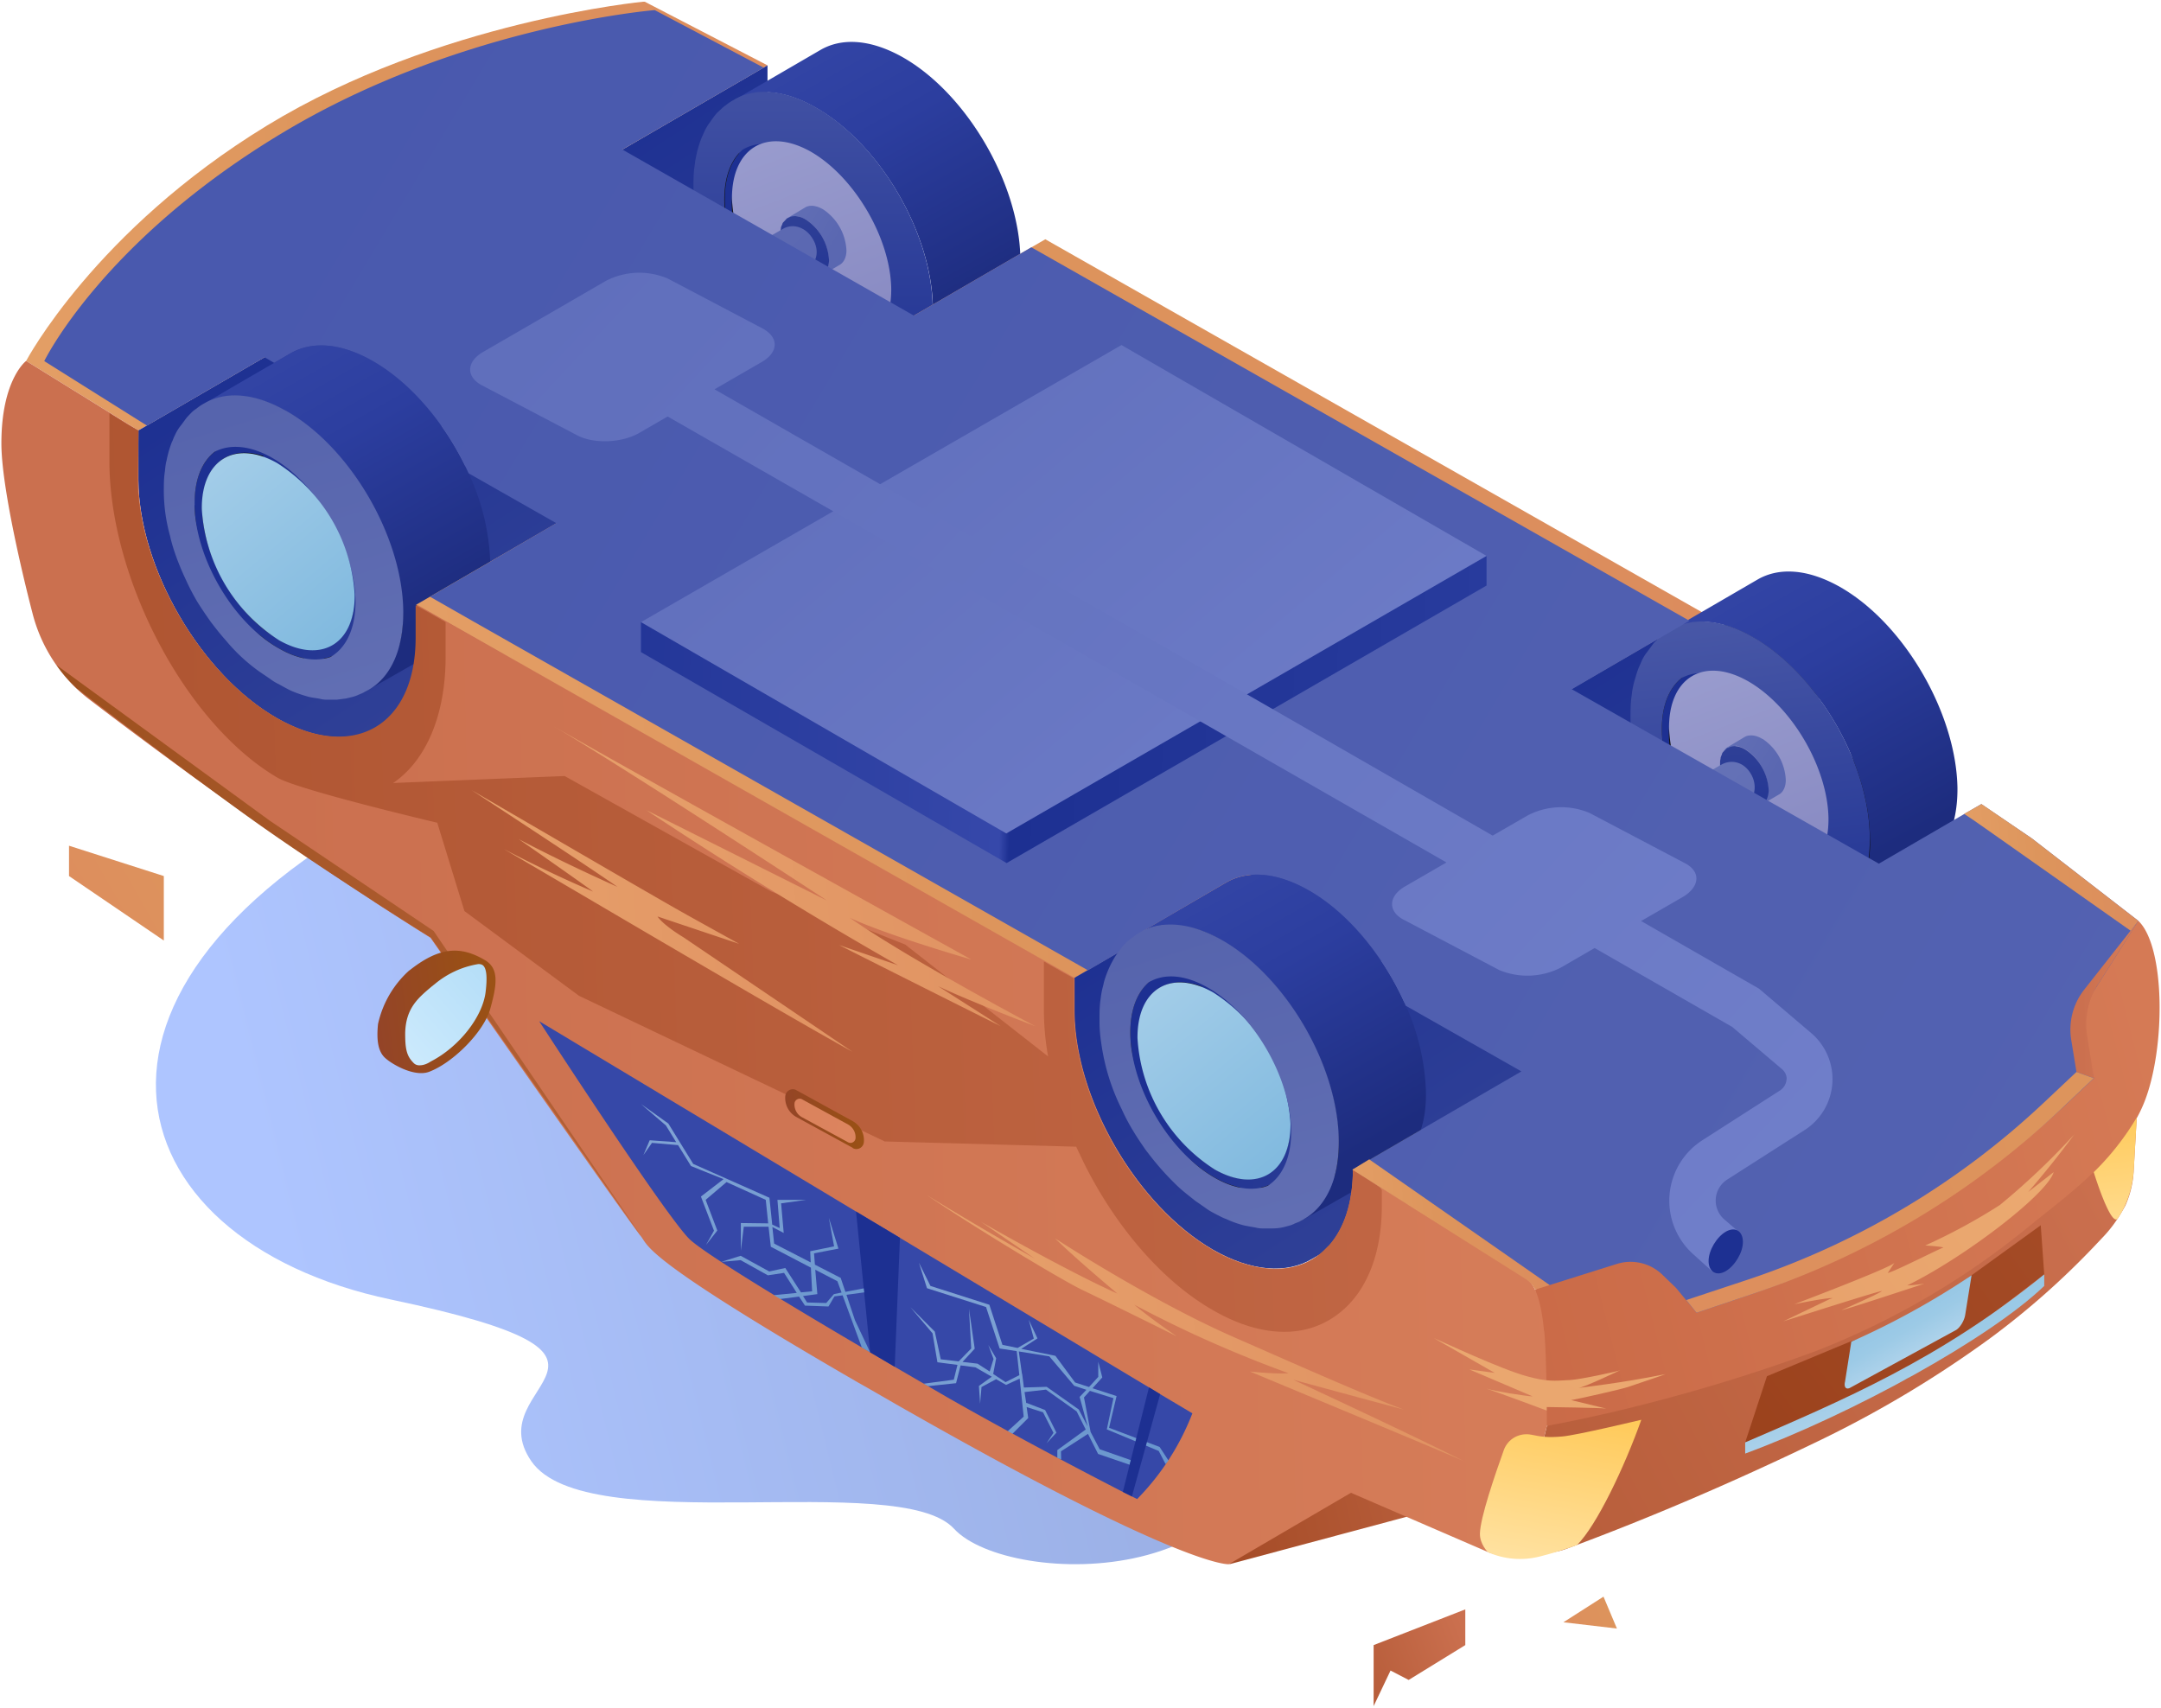 <svg xmlns="http://www.w3.org/2000/svg" width="124" height="98" fill="none"><g clip-path="url(#a)"><path fill="url(#b)" d="m70.54 89.76 13.3-3.56s-7.85-4.02-8.18-4.12c-.3-.08-5.12 7.68-5.12 7.68Z"/><path fill="url(#c)" d="M1.5 20.71s3.95-7.48 13.81-13.5S36.98.09 36.98.09l7.06 3.66L7.94 24.7 1.5 20.71Z"/><path fill="url(#d)" d="M52 20.25c-4.38-2.53-7.93-8.64-7.96-13.68V3.75L7.94 24.7v2.84c.03 5.07 3.59 11.18 7.96 13.69 2.23 1.28 4.25 1.38 5.68.54l36.1-20.98c-1.46.84-3.46.72-5.68-.54Z"/><path fill="url(#e)" d="m45.01 8.05.7-1.46a5.52 5.52 0 0 0-.44 2.3c.05 3.43 2.45 7.53 5.4 9.14l-1.36-.05c-2.53-1.4-4.63-4.96-4.68-7.93 0-.82.12-1.49.38-2Z"/><path fill="url(#f)" d="M49.3 17.08a8.46 8.46 0 0 1-3.9-6.62c-.03-1.28.4-2.18 1.15-2.59l-.29.16c-.71.4-1.15 1.3-1.15 2.58a8.46 8.46 0 0 0 3.92 6.63c1.02.56 1.97.61 2.63.23l.28-.16c-.69.39-1.6.34-2.63-.23Z"/><path fill="#141414" d="m43.12 6.44 1-.56c-1.1.64-1.8 2.02-1.77 3.99.05 3.8 2.77 8.36 6.01 10.18l-1 .56c-3.27-1.82-5.95-6.37-6-10.18 0-1.97.66-3.35 1.76-4Z"/><path fill="url(#g)" d="M46.47 19.82c-2.63-1.46-4.83-5.17-4.88-8.27-.06-3.1 2.07-4.42 4.7-2.94 2.64 1.46 4.84 5.17 4.89 8.27.02 3.1-2.07 4.4-4.7 2.94Zm-.02-.51c2.4 1.33 4.32.12 4.3-2.69-.06-2.81-2.03-6.2-4.46-7.52-2.4-1.33-4.32-.13-4.3 2.68.06 2.84 2.05 6.2 4.46 7.53Z"/><path fill="url(#h)" d="M51.25 15.85a12.61 12.61 0 0 0-3.84-6.67c-.48-.44-1-.8-1.5-1.08-3-1.66-5.38-.15-5.33 3.33.06 3.5 2.54 7.67 5.53 9.33 3 1.67 5.37.16 5.32-3.32a6.7 6.7 0 0 0-.18-1.59Zm-5.04 4.45c-2.81-1.56-5.11-5.47-5.16-8.75-.06-3.27 2.2-4.68 4.98-3.12.49.29.98.62 1.41 1.03l.41.4c.36.39.49.52.7.77l.58.77c.18.28.43.64.59.92.25.46.59 1.15.74 1.51l.18.49c.05.15.13.36.15.5l.23.93c.1.51.16 1 .16 1.48.1 3.23-2.15 4.63-4.97 3.07Z"/><path fill="url(#i)" d="M58.55 14.8c-.08-4.32-3.13-9.51-6.83-11.56-1.82-1-3.43-1.07-4.63-.38l-4.97 2.89c1.18-.7 2.82-.62 4.6.38 3.72 2.05 6.76 7.22 6.81 11.54a6.3 6.3 0 0 1-.51 2.81 6.48 6.48 0 0 1-2.35-.82l-3.74 2.13c1.8 1 3.4 1.07 4.58.4 1.25-.71 3.74-2.14 4.99-2.83 1.3-.75 2.07-2.33 2.05-4.56Z"/><path fill="url(#j)" fill-rule="evenodd" d="M42.12 5.72c1.17-.69 2.81-.61 4.6.39 3.7 2.04 6.75 7.21 6.8 11.53.03 2.23-.74 3.82-2 4.53l-.13.08-.14.08a2.5 2.5 0 0 1-.18.07l-.18.08c-.14.06-.33.1-.5.14l-.14.04c-.15.02-.36.05-.54.05h-.59c-.12 0-.28-.03-.38-.05l-.28-.05-.49-.1a6.66 6.66 0 0 1-1.6-.67c-.16-.08-.37-.2-.5-.3l-.29-.21-.3-.2c-.3-.24-.68-.54-.96-.8a15.66 15.66 0 0 1-1.84-2.07c-.02-.02-.04-.04-.06-.09a11.17 11.17 0 0 1-1.35-2.3 12.23 12.23 0 0 1-1.18-3.8c-.1-.64-.1-1.1-.1-1.26 0-.4 0-.79.05-1.17l.02-.14c.02-.16.04-.35.08-.5a5.03 5.03 0 0 1 .1-.44c.05-.18.13-.43.2-.61l.08-.18.08-.18c.08-.18.2-.4.33-.56a5.8 5.8 0 0 1 .4-.54l.27-.25c.08-.08.18-.16.26-.21.12-.1.3-.23.46-.3Zm.5 2.86c-.68.58-1.08 1.6-1.06 2.98.05 3.1 2.22 6.8 4.88 8.26 1.14.64 2.19.76 3 .44.84-.54 1.36-1.63 1.35-3.18-.05-3.1-2.23-6.78-4.86-8.24-1.3-.71-2.46-.76-3.3-.26Z" clip-rule="evenodd"/><path fill="url(#k)" d="m48.26 18.8.33-.19c-.43-.89-.69-2.4-.33-2.94-.02 0-.07 0-.1.03-.67.18-.41 2.05.1 3.1Z"/><path fill="url(#l)" d="m44.17 14.14.08-.08a1 1 0 0 0-.39.26c0 .02.3-.18.3-.18Z"/><path fill="url(#m)" d="M47.21 12.86c-.43-.23-.76-.03-.76.46s.35 1.07.79 1.33c.43.23.77.03.77-.46a1.7 1.7 0 0 0-.8-1.33Z"/><path fill="url(#n)" d="M47.34 13.04c-.3-.18-.54-.03-.54.33s.26.77.57.95c.3.18.53.02.53-.34a1.27 1.27 0 0 0-.56-.94Z"/><path fill="url(#o)" d="M51.14 16.56c.03 2.93-1.97 4.16-4.5 2.75A10.02 10.02 0 0 1 42 11.44c-.03-2.93 1.97-4.16 4.5-2.75 2.5 1.42 4.59 4.94 4.64 7.87Z"/><path fill="url(#p)" d="M47.24 12.02a3 3 0 0 1 1.33 2.35c0 .4-.16.71-.41.84-.26.16-.77.44-1 .6.23-.14.38-.44.4-.85a2.96 2.96 0 0 0-1.32-2.36c-.18-.1-.39-.18-.54-.2-.05.13-.1.3-.1.48l-.74.44c0-.4.15-.7.38-.84l1-.6c.25-.12.59-.1 1 .14Z"/><path fill="url(#q)" d="M45.17 12.53c-.03.02-.05.02-.05.05l-.1.1-.08.08a.2.2 0 0 0-.05.1c0 .02-.03.05-.03.08a.3.3 0 0 0-.05.15c0 .05-.03.13-.03.2v.44c0 .08.03.18.05.25l.08.26.1.26c0 .02.05.12.13.25l.15.23a3 3 0 0 0 .36.41l.2.18.21.15c.08.06.13.08.2.1.03.03.08.03.13.06l.08.02c.03 0 .08.03.13.03h.2c.05 0 .1 0 .13-.03.03 0 .05 0 .08-.02.02 0 .05-.03.05-.03.02-.02.08-.02.1-.05.23-.13.39-.43.41-.84a2.96 2.96 0 0 0-1.33-2.36c-.38-.23-.74-.25-1-.1l-.07.03Z"/><path fill="url(#r)" d="m25.75 27.31-1.36-2.33 20.52-11.84c.64-.38 1.38-.05 1.74.59.38.64.25 1.38-.39 1.74L25.75 27.3Z"/><path fill="url(#s)" d="m14.6 25.45.69-1.46a5.51 5.51 0 0 0-.44 2.3c.05 3.43 2.46 7.52 5.4 9.13l-1.36-.05c-2.53-1.4-4.63-4.96-4.68-7.93 0-.8.13-1.46.39-2Z"/><path fill="#141414" d="m12.73 23.86 1-.56c-1.1.64-1.8 2.02-1.77 3.99.05 3.8 2.77 8.36 6.01 10.18l-1 .56c-3.27-1.82-5.95-6.37-6-10.18-.03-1.97.63-3.38 1.76-4Z"/><path fill="url(#t)" d="M24.06 33.43a9.35 9.35 0 0 0-.33-2.33c-.1-.33-.23-.8-.36-1.13a14 14 0 0 0-.46-1.12c-.08-.16-.18-.39-.28-.54-.1-.15-.2-.38-.3-.54l-.34-.5a9.5 9.5 0 0 0-.72-1l-.4-.5a25.18 25.18 0 0 0-1.28-1.25l-.44-.33s-.46-.36-.95-.61c-.18-.1-.43-.23-.61-.3l-.4-.16-.42-.13a6.1 6.1 0 0 0-.66-.13c-.1-.02-.23-.02-.34-.02h-.5c-.26 0-.57.07-.75.12l-.33.1c-.16.06-.36.16-.49.24-1.1.64-1.79 2.02-1.76 3.99.05 3.8 2.76 8.36 6 10.18 1.6.87 3.03.94 4.08.36.12-.08.28-.18.4-.28l.21-.18c.1-.08.28-.29.4-.44.06-.08.14-.15.19-.23.1-.15.2-.36.28-.51.1-.18.18-.44.26-.64a5.87 5.87 0 0 0 .28-1.61c.02-.18.02-.39.02-.51Zm-5.45 1.22a8.45 8.45 0 0 1-3.91-6.62c-.03-2.48 1.66-3.53 3.79-2.35a8.45 8.45 0 0 1 3.9 6.62c.03 2.46-1.65 3.53-3.78 2.35Z"/><path fill="url(#u)" d="M16.06 37.24c-2.64-1.46-4.84-5.17-4.9-8.26-.04-3.1 2.08-4.43 4.72-2.95 2.63 1.46 4.83 5.17 4.88 8.27.05 3.07-2.07 4.4-4.7 2.94Zm0-.51c2.4 1.33 4.32.12 4.3-2.69-.06-2.81-2.03-6.19-4.46-7.52-2.4-1.33-4.32-.13-4.3 2.69.06 2.84 2.03 6.19 4.46 7.52Z"/><path fill="url(#v)" d="M20.86 33.27c-.05-.02-.1-.02-.15-.07.05.02.08.05.15.07a12.61 12.61 0 0 0-3.83-6.67c-.49-.44-1-.8-1.51-1.08-3-1.66-5.37-.15-5.32 3.33.05 3.5 2.53 7.67 5.52 9.33 3 1.67 5.37.16 5.32-3.32a9.56 9.56 0 0 0-.18-1.59Zm-5.04 4.45c-2.8-1.56-5.11-5.47-5.16-8.74-.05-3.28 2.2-4.69 4.99-3.13a8 8 0 0 1 1.4 1.03c.13.13.31.28.41.4.36.4.49.52.7.77l.58.77c.18.28.44.64.59.92.26.46.59 1.15.74 1.51l.18.49c.05.15.13.36.15.51l.23.92c.1.49.16 1 .16 1.48.07 3.23-2.18 4.6-4.96 3.07Z"/><path fill="url(#w)" d="m28.13 32.23-3.46 2.01 2.57 1.46c-.31.45-.7.82-1.16 1.07l-4.99 2.84c-1.17.67-2.79.6-4.58-.4l3.74-2.13c.84.46 1.64.74 2.35.82a6.3 6.3 0 0 0 .51-2.81c-.05-4.33-3.1-9.5-6.8-11.54-1.8-1-3.43-1.07-4.6-.38.96-.57 2.72-1.6 4.03-2.35l.93-.54c1.2-.7 2.81-.62 4.63.38 2.3 1.27 4.35 3.76 5.59 6.5a13.1 13.1 0 0 1 1.24 5.06v.01Z"/><path fill="url(#x)" d="M28.13 32.23a5.93 5.93 0 0 1-.9 3.47l-2.56-1.46 3.46-2Z"/><path fill="url(#y)" d="M16.33 23.53c-1.79-1-3.42-1.08-4.6-.39-.15.08-.33.2-.46.31a1.8 1.8 0 0 0-.26.2l-.25.26c-.13.15-.28.38-.41.54a2.5 2.5 0 0 0-.33.56c-.06.1-.1.26-.16.36-.07.18-.15.43-.2.61-.03.13-.08.3-.1.44-.06.2-.08.46-.1.64-.06.38-.06.76-.06 1.17a9.72 9.72 0 0 0 .36 2.53c.1.47.36 1.36.92 2.54.18.4.41.84.64 1.23.38.61.72 1.07.77 1.15.18.23.46.61.87 1.07a10.12 10.12 0 0 0 1.94 1.8l.59.4c.13.1.33.23.49.3.2.11.46.26.69.37.28.13.64.25.92.33.23.08.53.1.77.15.1.03.25.05.38.05h.59l.53-.07c.2-.05.46-.1.64-.18.1-.05.26-.1.36-.16l.28-.15c1.26-.71 2.02-2.3 2-4.53-.05-4.32-3.1-9.49-6.8-11.53Zm-5.16 5.45c-.03-1.43.41-2.48 1.14-3.05.84-.45 1.98-.39 3.23.3 2.64 1.46 4.81 5.15 4.86 8.24.01 1.6-.54 2.72-1.44 3.23-.8.28-1.8.16-2.9-.46-2.67-1.46-4.84-5.17-4.9-8.26Z"/><path fill="url(#z)" d="M20.35 34.12c.03 2.81-1.89 3.99-4.32 2.63a9.63 9.63 0 0 1-4.45-7.54c-.03-2.82 1.9-4 4.32-2.64a9.63 9.63 0 0 1 4.45 7.55Z"/><path fill="#0C100F" d="m28.41 56.2 40.65 24.47-.8 2.18-2.96 3.84c-.23-.1-3.74-1.72-8.95-4.69-2.74-1.56-5.22-2.96-7.37-4.22-5.3-3.07-8.73-5.14-9.65-5.98-2.48-2.2-8.44-11.74-10.92-15.6Z"/><path fill="url(#A)" d="m23.88 34.7 36.1-20.97 37.75 21.44-36.1 20.97-37.75-21.43Z"/><path fill="url(#B)" d="M105.69 50.74c-4.38-2.53-7.93-8.64-7.96-13.7v-1.9l-36.1 20.98V58c.03 5.06 3.59 11.18 7.96 13.71 2.23 1.28 4.25 1.38 5.68.54l36.1-20.98c-1.44.85-3.46.74-5.68-.54Z"/><path fill="url(#C)" d="m98.78 38.44.7-1.46a5.52 5.52 0 0 0-.44 2.3c.05 3.43 2.46 7.53 5.4 9.14l-1.36-.05c-2.53-1.41-4.63-4.97-4.68-7.93 0-.82.13-1.49.38-2Z"/><path fill="#141414" d="m96.92 36.83 1-.56c-1.1.64-1.8 2.02-1.77 3.99.05 3.8 2.76 8.36 6.01 10.18l-1 .56c-3.27-1.82-5.96-6.37-6-10.18-.03-1.97.63-3.35 1.76-4Z"/><path fill="url(#D)" d="M108.25 46.4a8 8 0 0 0-.1-1.16 9.9 9.9 0 0 0-.23-1.17c-.1-.33-.23-.8-.36-1.13-.23-.64-.46-1.12-.46-1.12-.08-.16-.18-.39-.28-.54-.1-.15-.2-.38-.31-.54l-.33-.5c-.1-.19-.49-.73-.72-1l-.4-.5a24.67 24.67 0 0 0-1.29-1.25l-.43-.33s-.46-.36-.95-.61c-.18-.1-.43-.23-.61-.31l-.41-.15a6.1 6.1 0 0 0-1.07-.26c-.1-.02-.24-.02-.34-.02h-.51c-.26 0-.56.07-.74.12l-.34.1c-.15.06-.35.16-.48.24-1.1.64-1.8 2.02-1.77 3.99.05 3.8 2.77 8.36 6.02 10.18 1.58.87 3.01.94 4.06.36.13-.08.28-.18.41-.29a3.5 3.5 0 0 0 .61-.61l.19-.23c.1-.15.2-.36.28-.51.1-.18.17-.44.25-.64a5.82 5.82 0 0 0 .28-1.61c.03-.18.03-.36.03-.51Zm-5.45 1.22A8.46 8.46 0 0 1 98.89 41c-.03-2.48 1.66-3.53 3.78-2.36a8.45 8.45 0 0 1 3.92 6.63c.02 2.48-1.67 3.53-3.79 2.35Z"/><path fill="url(#E)" d="M100.24 50.2c-2.63-1.45-4.83-5.16-4.88-8.26-.05-3.09 2.07-4.42 4.7-2.94 2.64 1.46 4.84 5.17 4.89 8.27.05 3.1-2.07 4.4-4.7 2.94Zm-.02-.5c2.4 1.33 4.32.12 4.3-2.69-.06-2.81-2.03-6.2-4.46-7.52-2.4-1.33-4.32-.13-4.3 2.69.06 2.83 2.05 6.19 4.46 7.52Z"/><path fill="url(#F)" d="M105.05 46.24c-.05-.02-.1-.02-.15-.07.02.02.07.05.15.07a12.6 12.6 0 0 0-3.84-6.67c-.48-.44-1-.8-1.5-1.08-3-1.66-5.38-.15-5.33 3.33.06 3.5 2.54 7.67 5.53 9.33 3 1.67 5.37.16 5.32-3.32-.03-.54-.08-1.05-.18-1.59ZM100 50.7c-2.82-1.56-5.12-5.47-5.17-8.74-.05-3.28 2.2-4.69 4.99-3.13a8 8 0 0 1 1.4 1.03c.13.13.31.28.41.4.36.39.49.52.7.77l.58.77c.18.28.44.64.6.92.25.46.58 1.15.73 1.51l.18.49c.05.15.13.36.16.5.07.3.15.65.23.93.1.51.15 1 .15 1.48.1 3.23-2.15 4.63-4.96 3.07Z"/><path fill="url(#G)" d="M112.32 45.2c-.08-4.33-3.12-9.52-6.83-11.57-1.82-1-3.43-1.07-4.63-.38l-4.97 2.89c1.18-.7 2.82-.62 4.6.38 3.72 2.05 6.76 7.22 6.81 11.54a6.3 6.3 0 0 1-.5 2.81 6.48 6.48 0 0 1-2.36-.82l-3.74 2.13c1.8 1 3.4 1.07 4.58.4l4.99-2.83c1.3-.74 2.07-2.33 2.05-4.56Z"/><path fill="url(#H)" fill-rule="evenodd" d="M95.89 36.12c1.18-.7 2.81-.62 4.6.38 3.71 2.05 6.76 7.21 6.8 11.54.03 2.22-.73 3.8-1.99 4.52a.47.47 0 0 1-.14.08l-.14.08-.18.08-.18.07c-.14.06-.32.1-.5.15-.05 0-.1.02-.14.03a2.9 2.9 0 0 1-.53.05h-.6c-.12 0-.27-.02-.38-.05a4.99 4.99 0 0 0-.28-.05c-.16-.03-.34-.05-.48-.1a6.7 6.7 0 0 1-1.3-.52l-.31-.15c-.16-.07-.36-.2-.49-.3l-.3-.2-.29-.21c-.3-.23-.69-.54-.97-.8a15.7 15.7 0 0 1-1.73-1.93l-.11-.14-.06-.08c-.12-.18-.4-.57-.71-1.07-.23-.38-.46-.82-.64-1.23a12.23 12.23 0 0 1-1.18-3.81c-.1-.64-.1-1.1-.1-1.25 0-.41 0-.8.05-1.18l.02-.14a4.62 4.62 0 0 1 .19-.93c.05-.18.13-.44.2-.62l.08-.18.08-.18c.07-.18.2-.4.33-.56l.2-.27.2-.27.26-.25c.08-.08.18-.16.26-.2.13-.1.3-.24.46-.31Zm8.7 11.33c-.05-3.1-2.23-6.78-4.86-8.24-1.26-.7-2.4-.76-3.24-.3-.72.57-1.16 1.62-1.13 3.04.05 3.1 2.22 6.8 4.88 8.26 1.1.62 2.12.75 2.92.46.9-.51 1.44-1.63 1.43-3.22Z" clip-rule="evenodd"/><path fill="url(#I)" d="m102.03 49.18.33-.17c-.43-.9-.69-2.4-.33-2.95-.02 0-.07 0-.1.03-.67.18-.38 2.05.1 3.1Z"/><path fill="url(#J)" d="m97.97 44.53.07-.08c-.15.05-.28.16-.38.26l.3-.18Z"/><path fill="url(#K)" d="M100.98 43.25c-.43-.23-.76-.02-.76.46 0 .49.36 1.08.79 1.33.43.23.77.03.77-.46a1.7 1.7 0 0 0-.8-1.33Z"/><path fill="url(#L)" d="M101.11 43.43c-.3-.18-.53-.03-.53.33s.25.77.56.95c.3.18.54.02.54-.34 0-.35-.26-.76-.57-.94Z"/><path fill="url(#M)" d="M22.43 74.57c-16.3-3.43-20.4-18.58 2.29-29.45 15.53 7.24 46.88 24.19 48.03 34.02 1.43 12.3-14.87 12-18.01 8.58-3.15-3.43-21.1.7-24.25-3.87-3.15-4.57 8.23-5.85-8.06-9.28Z"/><path fill="url(#N)" d="M104.92 46.95c.03 2.94-1.97 4.16-4.5 2.75a10.03 10.03 0 0 1-4.65-7.88c-.03-2.93 1.97-4.16 4.5-2.75 2.52 1.42 4.6 4.94 4.65 7.88Z"/><path fill="url(#O)" d="M101.14 42.4a3 3 0 0 1 1.33 2.36c0 .4-.16.72-.41.84-.26.16-.77.44-1 .6.23-.14.38-.44.41-.85a2.96 2.96 0 0 0-1.33-2.36c-.18-.1-.38-.18-.54-.2-.05.13-.1.3-.1.49l-.74.43c0-.4.15-.7.38-.84l1-.6c.26-.12.61-.1 1 .14Z"/><path fill="url(#P)" d="M99.09 42.94c-.03.03-.05.03-.05.05l-.1.1-.08.08a.2.2 0 0 0-.05.1c0 .03-.03.06-.03.08-.02.05-.05.1-.05.16 0 .05-.03.12-.03.2v.43c0 .08.03.18.06.26.02.13.07.23.07.26l.1.25c0 .03.06.13.13.26l.16.23c.15.2.28.36.35.4.03.03.1.11.2.19.11.07.19.12.21.15.08.05.13.08.2.1.03.03.08.03.14.05l.07.03.13.02h.2c.06 0 .1 0 .13-.02.03 0 .06 0 .08-.03.03 0 .05-.02.05-.02.03-.03.08-.03.1-.05.23-.13.39-.44.41-.85a2.96 2.96 0 0 0-1.33-2.35c-.38-.23-.74-.26-1-.1-.05 0-.07 0-.07.02Z"/><path fill="url(#Q)" d="m79.62 58.06-1.35-2.33L98.73 43.9c.64-.38 1.36-.15 1.74.51.38.64.26 1.46-.38 1.82L79.62 58.06Z"/><path fill="url(#R)" d="m68.29 55.84.69-1.46a5.52 5.52 0 0 0-.44 2.3c.06 3.43 2.46 7.52 5.4 9.13l-1.35-.05c-2.54-1.4-4.63-4.96-4.68-7.93 0-.8.15-1.48.38-2Z"/><path fill="url(#S)" d="M72.59 64.87a8.46 8.46 0 0 1-3.91-6.63c-.03-1.28.4-2.17 1.15-2.58l-.28.15c-.72.4-1.16 1.3-1.16 2.58a8.46 8.46 0 0 0 3.92 6.63c1.02.56 1.97.61 2.63.23l.28-.15c-.66.38-1.58.33-2.63-.23Z"/><path fill="#141414" d="m66.42 54.22 1-.56c-1.1.64-1.79 2.02-1.76 4 .05 3.8 2.76 8.36 6 10.17l-.99.57c-3.27-1.82-5.96-6.37-6.01-10.19 0-1.97.66-3.35 1.76-3.99Z"/><path fill="url(#T)" d="M77.78 63.8a10.26 10.26 0 0 0-.33-2.34c-.1-.33-.23-.79-.36-1.12-.23-.64-.46-1.13-.46-1.13-.08-.15-.18-.38-.28-.54-.1-.15-.2-.38-.3-.53l-.34-.51c-.1-.18-.49-.72-.72-1l-.4-.49a25.08 25.08 0 0 0-1.28-1.25l-.44-.33s-.46-.36-.95-.62c-.17-.1-.43-.23-.61-.3-.13-.06-.28-.1-.4-.16l-.42-.13c-.2-.05-.46-.1-.66-.12-.1-.03-.23-.03-.34-.03H69c-.26 0-.57.08-.75.13l-.33.1c-.16.05-.36.15-.49.23-1.1.64-1.79 2.02-1.76 4 .05 3.8 2.76 8.36 6 10.17 1.6.87 3.03.95 4.08.36a3.9 3.9 0 0 0 1.02-.9l.18-.22c.1-.16.2-.36.28-.52.1-.18.18-.43.26-.64a5.86 5.86 0 0 0 .28-1.6c.02-.19.02-.37.02-.52Zm-5.45 1.22a8.46 8.46 0 0 1-3.91-6.63c-.03-2.48 1.66-3.53 3.79-2.35a8.46 8.46 0 0 1 3.9 6.63c.03 2.45-1.65 3.53-3.78 2.35Z"/><path fill="url(#U)" d="M69.98 66.35a8.46 8.46 0 0 1-3.91-6.63c-.03-1.28.4-2.17 1.15-2.58l-.28.15c-.72.41-1.16 1.3-1.16 2.59a8.46 8.46 0 0 0 3.92 6.62c1.02.57 1.97.62 2.63.23l.28-.15c-.66.38-1.6.36-2.63-.23Z"/><path fill="url(#V)" d="M69.75 67.6c-2.64-1.46-4.83-5.16-4.89-8.26-.05-3.1 2.08-4.43 4.71-2.94 2.66 1.46 4.84 5.17 4.89 8.26.05 3.1-2.05 4.4-4.71 2.94Zm0-.48c2.4 1.33 4.32.12 4.3-2.69-.05-2.81-2.02-6.19-4.45-7.52-2.4-1.33-4.33-.13-4.3 2.69a9.72 9.72 0 0 0 4.45 7.52Z"/><path fill="url(#W)" d="M74.56 63.64c-.05-.03-.1-.03-.16-.08.05.05.1.08.16.08a12.61 12.61 0 0 0-3.84-6.68c-.49-.43-1-.8-1.51-1.07-3-1.67-5.37-.16-5.32 3.32.05 3.5 2.53 7.68 5.52 9.34 3 1.66 5.38.15 5.33-3.33 0-.5-.08-1.05-.18-1.58Zm-5.04 4.45c-2.82-1.56-5.12-5.48-5.17-8.75-.05-3.27 2.2-4.68 4.99-3.12.48.28.97.61 1.4 1.02.13.13.31.28.41.41.36.39.49.51.7.77l.58.77c.18.28.44.64.6.92.25.46.58 1.15.73 1.5l.18.5c.05.15.13.35.16.5l.23.93c.1.5.15 1 .15 1.48.08 3.22-2.15 4.63-4.96 3.07Z"/><path fill="url(#X)" d="m81.53 64.83-3.93 2.29 1.07.65-3.88 2.21c-1.18.67-2.8.59-4.58-.4l3.73-2.13a6.6 6.6 0 0 0 2.36.82 6.3 6.3 0 0 0 .5-2.82c-.04-4.32-3.09-9.49-6.8-11.53a5.68 5.68 0 0 0-3.11-.83c-.55.04-1.05.19-1.5.44l4.97-2.89c1.2-.69 2.81-.61 4.63.39 2.36 1.3 4.45 3.87 5.68 6.68a13.1 13.1 0 0 1 1.15 4.88c.02.84-.08 1.6-.29 2.24Z"/><path fill="url(#Y)" d="M81.53 64.83a3.92 3.92 0 0 1-1.75 2.31l-1.11.63-1.07-.65 3.93-2.29Z"/><path fill="url(#Z)" d="M74.05 64.48c.02 2.82-1.9 4-4.33 2.64a9.63 9.63 0 0 1-4.45-7.55c-.02-2.81 1.9-3.99 4.33-2.63a9.63 9.63 0 0 1 4.45 7.54Z"/><path fill="url(#aa)" d="m88.76 81.83-1.67 6.9-.17-.04.73.5c.9-.14 1.36 0 2.22-.31 4.82-1.78 9.7-3.88 14.66-6.28a63.59 63.59 0 0 0 9.63-5.78 45.75 45.75 0 0 0 5.96-5.25l.5-.53c.47-.48.86-1.02 1.19-1.6l.15-.27c.27-.61.43-1.26.47-1.93l.32-5.64-34 20.23Z"/><path fill="url(#ab)" d="m88.1 74 34.6-21.16c1.55 1.48 1.57 7.26.36 10.36-1.21 3.1-4.48 5.42-6.52 7.08a45.14 45.14 0 0 1-12.35 7.25c-8.48 3.14-15.61 4.32-15.61 4.32L88.09 74Z"/><path fill="url(#ac)" d="M88.6 76.38c-.16-1.61-.46-2.73-1.13-3.1l-9.3-5.83-.54-.36c0 5.1-3.53 7.16-8.01 4.63-4.38-2.53-7.93-8.65-7.96-13.71v-1.9L23.91 34.69v1.9c.02 5.08-3.53 7.16-8.01 4.62-4.38-2.5-7.93-8.62-7.96-13.68V24.7L1.5 20.71S.08 21.77.08 25.44c0 2.99 1.78 9.73 1.78 9.73a9.04 9.04 0 0 0 3.27 4.97 319 319 0 0 0 6.1 4.54l.14.1c2.92 2.12 6.38 4.54 10.09 6.96l.04.03c1.05.68 2.12 1.37 3.2 2.04 5.45 7.83 11.51 16.43 12.05 17.1.5.6-.05 1.17 12.5 8.43.93.52 1.87 1.08 2.92 1.67 15.56 8.85 18.22 8.75 18.34 8.75l7.01-4.1 7.86 3.4c.5.23 1.48.18 1.71-.33l1.17-4.86.5-2.04s0-3.9-.15-5.45Z"/><path fill="#2882DD" d="m121.15 53.74-.14.36-2.25 3.24-4.1 4-6.49 4.45-6.3 2.96-6.8 2.38-5.45 1.23-.64.09 32.17-18.7Z"/><path fill="url(#ad)" d="m119.15 58.44 1 3.43-1.46 1.38a50.5 50.5 0 0 1-18.52 11.13l-2.82.95-1.18-1.43-.8-.77a2.62 2.62 0 0 0-2.6-.6l-3.85 1.21-1.35-.56-8.9-5.41-1.07-.65 3.93-2.29 5.77-3.35-6.64-3.77c-1.22-2.8-3.31-5.38-5.67-6.68-1.82-1-3.43-1.08-4.63-.39l-4.96 2.9a3.3 3.3 0 0 1 1.48-.45l-4.45 2.59-35.2-19.98-2.56-1.46 3.45-2 3.8-2.22-5.03-2.86c-1.24-2.74-3.3-5.23-5.6-6.5-1.81-1-3.42-1.08-4.63-.38l-.93.54-.55-.32-6.75 3.92-5.89-3.7s3.32-6.86 13.59-13.05C26.4 1.47 37.57.58 37.57.58l6.25 3.3-8.11 4.7 16.73 9.53 6.74-3.92 37.76 21.43-6.75 3.93 17.62 10.01 5.88-3.42 2.9 1.97 6.11 4.73-3.55 5.6Z"/><path fill="#3648A8" d="M68.42 81.1a14.43 14.43 0 0 1-3.17 4.92l-.3-.15-.52-.26c-1.75-.9-6.08-3.15-10.06-5.42l-3.03-1.76-1.41-.83c-4.52-2.65-9.34-5.56-10.34-6.47-1.33-1.25-8.65-12.53-8.65-12.53l18.18 10.92 2.52 1.51 14.3 8.59.63.38 1.85 1.1Z"/><path fill="#1D3092" d="m51.64 71.03-.3 7.4-1.41-.83-.81-8.08 2.52 1.51Z"/><path fill="url(#ae)" d="M94.18 81.47c-.96 2.7-2.56 6.07-3.69 7.19-.75.27-1.47.49-2.15.66-1 .25-2.03.16-2.96-.25 0 0-.48-.47-.46-1.08.02-.9.85-3.33 1.37-4.78.23-.65.91-1.02 1.59-.88.58.12.95.17 1.75.1.8-.06 4.55-.96 4.55-.96Z"/><path fill="url(#af)" d="M121.54 69.9c-.4.62-1.4-2.64-1.4-2.64a15.1 15.1 0 0 0 2.47-3.14l-.17 2.97c-.06 1-.35 1.97-.9 2.8Z"/><path fill="url(#ag)" d="M36.75 70.88 24.72 53.8s-1.34-.83-3.22-2.04l-.04-.03c-1.9-1.23-4.33-2.82-6.46-4.32-1.04-.73-2.3-1.66-3.63-2.64l-.14-.1a609.73 609.73 0 0 1-6.82-5.16c-.43-.4-.82-.85-1.16-1.34l12.24 8.93 9.39 6.32 11.87 17.45Z"/><path fill="url(#ah)" d="m117.3 73.13-7.85 5.98-9.31 3.66 1.25-3.8 4.81-2 3-.97 3.93-2.82 3.97-2.87.2 2.82Z"/><path fill="url(#ai)" d="M100.14 82.77v.64c6.14-2.27 14.02-6.6 17.16-9.62v-.66c-6.04 4.91-11.6 7.23-17.16 9.64Z"/><path fill="url(#aj)" d="m113.13 73.18-.37 2.3c-.06.32-.29.7-.52.84l-6.07 3.31c-.23.13-.38-.02-.3-.35l.36-2.29a45.38 45.38 0 0 0 6.9-3.81Z"/><path fill="url(#ak)" d="m79.19 68.14-.97-.67-.05-.02-.54-.36c0 1.92-.51 3.4-1.38 4.38l-.03.02-.3.3-.18.16c-.87.72-2.03 1-3.3.82a7.86 7.86 0 0 1-2.87-1.05 13.52 13.52 0 0 1-3.04-2.45c-2.9-3.05-4.91-7.5-4.91-11.31v-1.82l-.6-.33-1.12-.64v2.81c0 .86.08 1.74.24 2.64l-8.2-6.42-7.7-3.05-11.84-6.62-9.84.4c1.85-1.26 3.01-3.82 3.01-7.26V35.7l-1.12-.64-.6-.33v1.9c-.02 5.06-3.6 7.08-8 4.55-4.4-2.56-7.95-8.7-7.95-13.77l.05-2.7-.64-.36-1.03-.64v2.99c.1 6.62 4.38 14.84 9.65 17.93 1.25.72 9.16 2.58 9.16 2.58l1.56 5.07 6.57 4.86 17.55 8.36 10.98.3.43.9c1.76 3.56 4.42 6.76 7.4 8.47 2.93 1.7 5.54 1.6 7.33.13 1.49-1.2 2.38-3.32 2.38-6.11v-.9l-.1-.15Z"/><path fill="url(#al)" d="m122.7 52.84-3.1 3.94a3.71 3.71 0 0 0-.75 2.9l.3 1.83 1 .36-.39-2.45a4.2 4.2 0 0 1 .6-2.89l2.34-3.69Z"/><path fill="url(#am)" d="m119.15 61.51-1.87 1.76a46.04 46.04 0 0 1-16.9 10.13l-3.62 1.2.59.73 3.33-1.12a47.82 47.82 0 0 0 17.62-10.6l1.84-1.74-1-.36Z"/><path fill="url(#an)" d="m78.57 66.53 10.35 7.21-.83.26c-.17-.3-.3-.47-.79-.76l-9.7-6.12.98-.6Z"/><path fill="url(#ao)" d="m113.7 46.14 2.89 1.97 6.11 4.73-.44.57-7.85-5.53-1.17-.82-.54-.36 1-.56Z"/><path fill="url(#ap)" d="m57.75 49.52-20.97-12.1V35.7l48.52-3.8v1.7L57.75 49.53Z"/><path fill="url(#aq)" d="M57.75 47.83 36.78 35.7l27.57-15.9L85.3 31.9 57.75 47.82Z"/><path fill="url(#ar)" fill-rule="evenodd" d="m43.76 18.85-5.45-2.87a4.17 4.17 0 0 0-3.53.13l-7.03 4.07c-1 .56-1.03 1.45-.08 1.94l5.45 2.86c.95.5 2.53.44 3.53-.12l1.66-.96 31.9 18.26L83 49.49l-2.35 1.36c-1 .56-1.03 1.46-.08 1.94l5.45 2.87a4.2 4.2 0 0 0 3.53-.13l1.95-1.13 7.9 4.53 2.83 2.4c.28.23.31.52.28.64v.01a.83.83 0 0 1-.35.58l-4.46 2.86a4.12 4.12 0 0 0-.53 6.56l1.07.97 1.51-2.28-.8-.69a1.43 1.43 0 0 1 .17-2.3l4.44-2.84a3.47 3.47 0 0 0 .38-5.55l-3.01-2.56-6.26-3.59-.5-.29 2.41-1.39c.97-.59 1.03-1.46.08-1.94l-5.45-2.87a4.17 4.17 0 0 0-3.53.13l-2.03 1.17-13.93-8.01L41 22.34l2.68-1.55c1-.56 1.03-1.43.08-1.94Z" clip-rule="evenodd"/><path fill="#1D3092" d="M99.04 70.67c.54-.3.97-.02.97.6 0 .6-.46 1.37-1 1.68-.53.3-.97.02-.97-.59s.46-1.38 1-1.69Z"/><path fill="url(#as)" d="M23.5 55.68c1.62-1.28 2.84-1.46 4.3-.6.86.48.71 1.43.34 2.78-.36 1.34-2.14 3.12-3.51 3.64-.86.33-2.2-.46-2.57-.83-.37-.37-.46-1.01-.37-1.9a5.8 5.8 0 0 1 1.8-3.09Z"/><path fill="url(#at)" d="M24.08 61.13a.44.44 0 0 1-.37-.16c-.4-.4-.46-.85-.46-1.68.03-1.44.74-2.02 1.53-2.69l.19-.15a5.19 5.19 0 0 1 2.48-1.13h.06c.12.03.55-.03.36 1.56-.15 1.43-1.5 3.18-3.15 4.03-.24.16-.46.22-.64.22Z"/><path fill="url(#au)" d="M88.75 80.74v.2s-2.9-1.08-3.46-1.26c.46.15 2.22.43 2.66.45l-3.64-1.55 1.46.2-3.5-2c.32.13 3.86 1.8 5.37 2.2 1.13.31 1.53.26 2.45.21.54-.02 2.8-.51 2.87-.56 0 0-1.92.92-2.38 1.02.2-.05 2.34-.26 4.99-.8-.13.06-1.37.47-2.16.74-.38.13-2.85.69-3.26.75l2.02.49c-.2-.05-3.42-.09-3.42-.09Z"/><path fill="url(#av)" fill-rule="evenodd" d="m57.52 77.17.87.18.93-.54-.29-1.08.5 1.07-.93.6 1.96.4 1.13 1.53.8.26.53-.58v-.87l.23.9-.56.62 1.38.45-.43 1.82 2.9 1.1.51.78-.17.2-.39-.75-2.98-1.24.38-1.79-1.35-.42-.34.38.38 1.98.52.99 1.8.63-.08.26-1.81-.62-.58-1.15-1.55 1 .01.47-.22-.1v-.44l1.63-1.18-.52-1.04-1.76-1.25-1.23.14.1.66.01-.04 1.07.41.65 1.3-.57.61.4-.6-.6-1.18-.94-.3.09.63-.9.9-.27-.15.91-.83-.23-2.18-.78.36-.57-.33-.84.45-.08.96-.07-1.02.74-.53-.94-.54-.85-.11-.26 1.02-1.6.17-.26-.14 1.73-.23.21-.85-1.15-.15-.28-1.66-1.27-1.5 1.4 1.4.34 1.59 1.03.12.72-.74-.13-2.28.33 2.29-.7.76.86.1.7.45.22-.72-.3-.8.45.76-.17.9.71.47.79-.4-.15-1.38-.98-.15-.78-2.38-3.39-1.08-.46-1.46.66 1.33 3.38 1.08.75 2.3ZM52.23 75l-.03-.03.03.03Zm10.18 6.85-.46-1.69.39-.41-.7-.23-1.43-1.69-1.75-.28.18 1.28h.01l.07.53.03.26 1.31-.04 1.84 1.3.51.97Z" clip-rule="evenodd" opacity=".7"/><path fill="url(#aw)" fill-rule="evenodd" d="m39.78 66.79 4.37 1.94.16 1.54.43.2-.13-1.62h1.66l-1.45.2.15 1.7-.65-.34.1.95 2.1 1.08-.03-.64 1.37-.28-.3-1.64.55 1.77-1.4.27.05.65 1.48.76.27.8 1.05-.2.03.23-1.02.14.49 1.46.87 1.84-.48-.28-1.1-2.99-.47.06-.34.58-1.35-.05-.34-.52-1.08.14-.36-.22 1.31-.13-.73-1.15-.93.14-1.56-.87-1.12.1 1.12-.35 1.64.9.92-.2.9 1.4.64-.06-.07-1.36-2.3-1.2-.13-1.15h-1.42l-.17 1.38v-1.59l1.57.02-.14-1.35-2.25-1.02-1.2 1.02.67 1.76-.65.83.46-.82-.75-1.96 1.3-1-1.87-.75-.74-1.2-1.5-.13-.49.7.36-.85 1.52.11-.59-.96-1.43-1.23 1.57 1.12 1.43 2.32Zm2.73 4.98v.02-.02Zm5.54 1.75.24.65-.44.09-.44.51-1.1-.03-.23-.37.82-.11-.12-1.4 1.27.66Z" clip-rule="evenodd" opacity=".7"/><path fill="url(#ax)" d="M114.75 69.15a41.13 41.13 0 0 0 4.27-4.05 55.41 55.41 0 0 1-2.64 3.3l1.46-1.14c-.35 1.25-5.14 4.91-8.4 6.5.34 0 .98-.1.98-.1s-4.6 1.52-4.75 1.52c0 0 2.15-.94 2.32-1.1-.18 0-3.94 1.2-5.66 1.74l2.65-1.27.18-.06c-.36-.03-2.2.35-2.2.35s5.79-2.19 5.76-2.4l-.4.61c.54-.15 3.12-1.48 3.2-1.46-.15-.07-1.05-.12-1.05-.12a33.49 33.49 0 0 0 4.28-2.32Z"/><path fill="url(#ay)" d="M38.61 52.04c.65.38 3.52 1.96 3.8 2.12l-4.68-1.57s.25.44 1.48 1.19l9.7 6.57c-4.3-2.37-16.8-9.77-20-11.63a72.07 72.07 0 0 0 5.12 2.44c-.27-.22-4.1-2.9-4.27-3.01 1.85.97 3.73 1.87 5.67 2.74-1.86-1.3-8.37-5.55-8.37-5.55s10.2 5.94 11.55 6.7Z"/><path fill="url(#az)" d="M55.7 55.05s-4.7-1.35-6.93-2.38c3.37 2.36 10.64 6.22 10.64 6.22s-3.76-1.43-5.58-2.3l3.6 2.3s-5.13-2.56-9.28-4.66l3.38 1.16a248.81 248.81 0 0 1-14.44-8.9l10.37 5.19s-11.43-7.5-15.68-10C34.9 43.51 55.7 55.04 55.7 55.04Z"/><path fill="url(#aA)" d="M80.54 80.88c-2.12-.56-6.34-1.71-6.34-1.71s6.6 3.06 9.85 4.7c.1 0-12.33-5.17-12.33-5.17s1.43.16 2.22.1a69.3 69.3 0 0 1-8.85-3.93c.86.74 2.43 1.81 2.43 1.81s-3.6-1.79-5.5-2.7c-1.4-.7-6.26-3.65-8.83-5.4 2.87 1.78 6.17 3.63 6.17 3.63l-3.07-2.1s4.89 2.81 7.83 4.12c-2.62-2.2-3.58-3.17-3.58-3.17s5.36 3.5 10.15 5.62c3.2 1.4 7.61 3.37 9.85 4.2Z"/><path fill="url(#aB)" d="M48.94 65.87 45.7 64.1a1.25 1.25 0 0 1-.64-1.2c.03-.31.37-.5.64-.34l3.22 1.77c.44.24.69.71.65 1.2a.43.43 0 0 1-.64.35Z"/><path fill="url(#aC)" d="m48.67 65.55-2.65-1.44a.83.83 0 0 1-.43-.8c.02-.2.25-.33.43-.23l2.65 1.45c.28.16.45.47.42.8a.29.29 0 0 1-.42.22Z"/><path fill="url(#aD)" fill-rule="evenodd" d="M65.42 53.5c1.18-.69 2.81-.6 4.6.39 3.71 2.05 6.76 7.21 6.8 11.54.03 2.22-.73 3.8-1.99 4.52a.47.47 0 0 1-.14.08l-.14.08-.18.07a2.5 2.5 0 0 0-.18.08c-.14.06-.32.1-.5.15l-.14.03a2.9 2.9 0 0 1-.53.05h-.6c-.12 0-.27-.02-.37-.05l-.29-.05c-.16-.03-.34-.06-.48-.1a5.7 5.7 0 0 1-.92-.34c-.16-.05-.36-.16-.54-.25l-.15-.08c-.16-.08-.36-.2-.49-.3l-.3-.21-.29-.2c-.3-.24-.69-.54-.97-.8a15.67 15.67 0 0 1-1.73-1.93l-.11-.14a6.08 6.08 0 0 0-.06-.08c-.12-.18-.4-.57-.7-1.07a11.2 11.2 0 0 1-.65-1.23 12.23 12.23 0 0 1-1.18-3.81c-.1-.64-.1-1.1-.1-1.25 0-.41 0-.8.05-1.18l.02-.14a4.61 4.61 0 0 1 .14-.72l.05-.22a5.76 5.76 0 0 1 .69-1.53l.2-.27.2-.27.26-.25c.08-.08.18-.16.26-.2.13-.11.3-.24.46-.31Zm.51 2.86c-.69.59-1.09 1.61-1.07 2.98.05 3.1 2.25 6.8 4.89 8.27 1.14.64 2.18.75 3 .43.84-.54 1.35-1.63 1.34-3.18-.05-3.1-2.22-6.78-4.86-8.23-1.29-.72-2.45-.77-3.3-.27Z" clip-rule="evenodd"/><path fill="#1D3092" d="m66.57 80-1.62 5.87-.52-.26 1.5-6 .64.39Z"/><path fill="url(#aE)" d="m9.4 50.27-5.44-1.74v1.74l5.44 3.7v-3.7Z"/></g><path fill="url(#aF)" d="m84.08 92.35-5.26 2.05v3.5l.97-2.04 1.04.54 3.25-2v-2.05Z"/><path fill="url(#aG)" d="m92.01 91.62-2.3 1.47 3.07.36-.77-1.83Z"/><defs><linearGradient id="b" x1="62.75" x2="95.24" y1="89.76" y2="82.08" gradientUnits="userSpaceOnUse"><stop stop-color="#983F19"/><stop offset=".93" stop-color="#CB704F"/></linearGradient><linearGradient id="c" x1="65.38" x2="-21.7" y1="-.88" y2="6.58" gradientUnits="userSpaceOnUse"><stop offset=".19" stop-color="#DC8A5D"/><stop offset=".53" stop-color="#DD955C"/><stop offset="1" stop-color="#EBA970"/></linearGradient><linearGradient id="d" x1="19.4" x2="41.49" y1="16.16" y2="49.61" gradientUnits="userSpaceOnUse"><stop stop-color="#1D3092"/><stop offset="1" stop-color="#3D4C9A"/></linearGradient><linearGradient id="e" x1="46.02" x2="50.04" y1="16.06" y2="9.1" gradientUnits="userSpaceOnUse"><stop stop-color="#2A2A2A"/><stop offset=".02" stop-color="#292929"/><stop offset=".23" stop-color="#202020"/><stop offset=".58" stop-color="#1E1E1E"/><stop offset=".64" stop-color="#1D1D1D"/><stop offset="1" stop-color="#1A1A1A"/></linearGradient><linearGradient id="f" x1="50.46" x2="45.02" y1="18.15" y2="8.73" gradientUnits="userSpaceOnUse"><stop offset=".23" stop-color="#383838"/><stop offset=".73" stop-color="#292929"/><stop offset="1" stop-color="#262626"/></linearGradient><linearGradient id="g" x1="43.79" x2="67.99" y1="12" y2="17.9" gradientUnits="userSpaceOnUse"><stop stop-color="#1D3092"/><stop offset="1" stop-color="#3D4C9A"/></linearGradient><linearGradient id="h" x1="43.29" x2="48.73" y1="19.14" y2="9.71" gradientUnits="userSpaceOnUse"><stop offset=".34" stop-color="#1F1F1F"/><stop offset=".4" stop-color="#1E1E1E"/><stop offset=".82" stop-color="#1A1A1A"/></linearGradient><linearGradient id="i" x1="54.7" x2="42.13" y1="24.08" y2="1.84" gradientUnits="userSpaceOnUse"><stop offset=".2" stop-color="#1D2C7E"/><stop offset=".65" stop-color="#2C3E9F"/><stop offset="1" stop-color="#3648A8"/></linearGradient><linearGradient id="j" x1="53.53" x2="53.53" y1="24.28" y2="-6.24" gradientUnits="userSpaceOnUse"><stop stop-color="#1D3092"/><stop offset="1" stop-color="#5664AD"/></linearGradient><linearGradient id="k" x1="48.94" x2="47.56" y1="18.41" y2="16.02" gradientUnits="userSpaceOnUse"><stop stop-color="#B2B2B4"/><stop offset=".19" stop-color="#BDBDBD"/><stop offset=".21" stop-color="#B8B8B9"/><stop offset=".28" stop-color="#AAAAAE"/><stop offset=".37" stop-color="#A1A1A7"/><stop offset=".53" stop-color="#9F9FA5"/><stop offset=".87" stop-color="#909199"/><stop offset=".88" stop-color="#83848E"/></linearGradient><linearGradient id="l" x1="44.07" x2="44.05" y1="14.21" y2="14.18" gradientUnits="userSpaceOnUse"><stop stop-color="#B2B2B4"/><stop offset=".19" stop-color="#BDBDBD"/><stop offset=".21" stop-color="#B8B8B9"/><stop offset=".28" stop-color="#AAAAAE"/><stop offset=".37" stop-color="#A1A1A7"/><stop offset=".53" stop-color="#9F9FA5"/><stop offset=".87" stop-color="#909199"/><stop offset=".88" stop-color="#83848E"/></linearGradient><linearGradient id="m" x1="46.84" x2="47.61" y1="14.42" y2="13.08" gradientUnits="userSpaceOnUse"><stop stop-color="#B2B2B4"/><stop offset=".19" stop-color="#BDBDBD"/><stop offset=".21" stop-color="#B8B8B9"/><stop offset=".28" stop-color="#AAAAAE"/><stop offset=".37" stop-color="#A1A1A7"/><stop offset=".53" stop-color="#9F9FA5"/><stop offset=".87" stop-color="#909199"/><stop offset=".88" stop-color="#83848E"/></linearGradient><linearGradient id="n" x1="47.08" x2="47.62" y1="14.16" y2="13.21" gradientUnits="userSpaceOnUse"><stop offset=".04" stop-color="#A4A6B2"/><stop offset=".12" stop-color="#B2B3BD"/><stop offset=".31" stop-color="#C2C2C9"/><stop offset=".84" stop-color="#EDF1F6"/><stop offset=".92" stop-color="#EDF1F6"/><stop offset=".93" stop-color="#EDF1F6"/></linearGradient><linearGradient id="o" x1="42.75" x2="48.74" y1="3.3" y2="18.83" gradientUnits="userSpaceOnUse"><stop stop-color="#9FA2D2"/><stop offset="1" stop-color="#898BC3"/></linearGradient><linearGradient id="p" x1="38.88" x2="52.32" y1="10.34" y2="18.24" gradientUnits="userSpaceOnUse"><stop stop-color="#818CC4"/><stop offset=".36" stop-color="#6471B6"/><stop offset=".62" stop-color="#5A67B1"/><stop offset=".92" stop-color="#5664AF"/></linearGradient><linearGradient id="q" x1="47.04" x2="45.85" y1="18.23" y2="7.79" gradientUnits="userSpaceOnUse"><stop stop-color="#1D3092"/><stop offset="1" stop-color="#3D4C9A"/></linearGradient><linearGradient id="r" x1="-11.82" x2="43.47" y1="7.69" y2="62.46" gradientUnits="userSpaceOnUse"><stop stop-color="#818CC4"/><stop offset=".36" stop-color="#6471B6"/><stop offset=".62" stop-color="#5A67B1"/><stop offset=".92" stop-color="#5664AF"/></linearGradient><linearGradient id="s" x1="15.59" x2="19.61" y1="33.47" y2="26.51" gradientUnits="userSpaceOnUse"><stop stop-color="#2A2A2A"/><stop offset=".02" stop-color="#292929"/><stop offset=".23" stop-color="#202020"/><stop offset=".58" stop-color="#1E1E1E"/><stop offset=".64" stop-color="#1D1D1D"/><stop offset="1" stop-color="#1A1A1A"/></linearGradient><linearGradient id="t" x1="14.94" x2="21.02" y1="35.69" y2="25.18" gradientUnits="userSpaceOnUse"><stop stop-color="#121212"/><stop offset=".43" stop-color="#0D0D0D"/></linearGradient><linearGradient id="u" x1="13.38" x2="37.57" y1="29.42" y2="35.32" gradientUnits="userSpaceOnUse"><stop stop-color="#1D3092"/><stop offset="1" stop-color="#3D4C9A"/></linearGradient><linearGradient id="v" x1="12.9" x2="18.35" y1="36.56" y2="27.13" gradientUnits="userSpaceOnUse"><stop offset=".34" stop-color="#1F1F1F"/><stop offset=".4" stop-color="#1E1E1E"/><stop offset=".82" stop-color="#1A1A1A"/></linearGradient><linearGradient id="w" x1="24.28" x2="11.71" y1="41.49" y2="19.26" gradientUnits="userSpaceOnUse"><stop offset=".2" stop-color="#1D2C7E"/><stop offset=".65" stop-color="#2C3E9F"/><stop offset="1" stop-color="#3648A8"/></linearGradient><linearGradient id="x" x1="27.69" x2="25.96" y1="31.98" y2="34.98" gradientUnits="userSpaceOnUse"><stop stop-color="#181818"/><stop offset=".27" stop-color="#262626"/><stop offset=".77" stop-color="#2E2E2E"/></linearGradient><linearGradient id="y" x1="16.27" x2="36.33" y1="22.69" y2="87.83" gradientUnits="userSpaceOnUse"><stop stop-color="#5664AD"/><stop offset="1" stop-color="#818CC4"/></linearGradient><linearGradient id="z" x1="22.39" x2="11.58" y1="38.93" y2="26.01" gradientUnits="userSpaceOnUse"><stop stop-color="#77B4DC"/><stop offset="1" stop-color="#A5CEE9"/></linearGradient><linearGradient id="A" x1="134.79" x2="-16.37" y1="12.05" y2="25.1" gradientUnits="userSpaceOnUse"><stop offset=".19" stop-color="#DC8A5D"/><stop offset=".53" stop-color="#DD955C"/><stop offset="1" stop-color="#EBA970"/></linearGradient><linearGradient id="B" x1="73.09" x2="94.47" y1="47.26" y2="80.39" gradientUnits="userSpaceOnUse"><stop stop-color="#1D3092"/><stop offset="1" stop-color="#3D4C9A"/></linearGradient><linearGradient id="C" x1="99.79" x2="103.81" y1="46.44" y2="39.49" gradientUnits="userSpaceOnUse"><stop stop-color="#2A2A2A"/><stop offset=".02" stop-color="#292929"/><stop offset=".23" stop-color="#202020"/><stop offset=".58" stop-color="#1E1E1E"/><stop offset=".64" stop-color="#1D1D1D"/><stop offset="1" stop-color="#1A1A1A"/></linearGradient><linearGradient id="D" x1="99.13" x2="105.2" y1="48.67" y2="38.15" gradientUnits="userSpaceOnUse"><stop stop-color="#121212"/><stop offset=".43" stop-color="#0D0D0D"/></linearGradient><linearGradient id="E" x1="97.57" x2="121.76" y1="42.39" y2="48.29" gradientUnits="userSpaceOnUse"><stop stop-color="#1D3092"/><stop offset="1" stop-color="#3D4C9A"/></linearGradient><linearGradient id="F" x1="97.09" x2="102.53" y1="49.54" y2="40.11" gradientUnits="userSpaceOnUse"><stop offset=".34" stop-color="#1F1F1F"/><stop offset=".4" stop-color="#1E1E1E"/><stop offset=".82" stop-color="#1A1A1A"/></linearGradient><linearGradient id="G" x1="108.47" x2="95.9" y1="54.47" y2="32.23" gradientUnits="userSpaceOnUse"><stop offset=".2" stop-color="#1D2C7E"/><stop offset=".65" stop-color="#2C3E9F"/><stop offset="1" stop-color="#3648A8"/></linearGradient><linearGradient id="H" x1="107.3" x2="103.99" y1="54.67" y2="28.39" gradientUnits="userSpaceOnUse"><stop stop-color="#1D3092"/><stop offset="1" stop-color="#5664AD"/></linearGradient><linearGradient id="I" x1="102.71" x2="101.33" y1="48.8" y2="46.41" gradientUnits="userSpaceOnUse"><stop stop-color="#B2B2B4"/><stop offset=".19" stop-color="#BDBDBD"/><stop offset=".21" stop-color="#B8B8B9"/><stop offset=".28" stop-color="#AAAAAE"/><stop offset=".37" stop-color="#A1A1A7"/><stop offset=".53" stop-color="#9F9FA5"/><stop offset=".87" stop-color="#909199"/><stop offset=".88" stop-color="#83848E"/></linearGradient><linearGradient id="J" x1="97.86" x2="97.84" y1="44.59" y2="44.56" gradientUnits="userSpaceOnUse"><stop stop-color="#B2B2B4"/><stop offset=".19" stop-color="#BDBDBD"/><stop offset=".21" stop-color="#B8B8B9"/><stop offset=".28" stop-color="#AAAAAE"/><stop offset=".37" stop-color="#A1A1A7"/><stop offset=".53" stop-color="#9F9FA5"/><stop offset=".87" stop-color="#909199"/><stop offset=".88" stop-color="#83848E"/></linearGradient><linearGradient id="K" x1="100.62" x2="101.39" y1="44.81" y2="43.47" gradientUnits="userSpaceOnUse"><stop stop-color="#B2B2B4"/><stop offset=".19" stop-color="#BDBDBD"/><stop offset=".21" stop-color="#B8B8B9"/><stop offset=".28" stop-color="#AAAAAE"/><stop offset=".37" stop-color="#A1A1A7"/><stop offset=".53" stop-color="#9F9FA5"/><stop offset=".87" stop-color="#909199"/><stop offset=".88" stop-color="#83848E"/></linearGradient><linearGradient id="L" x1="100.85" x2="101.4" y1="44.54" y2="43.6" gradientUnits="userSpaceOnUse"><stop offset=".04" stop-color="#A4A6B2"/><stop offset=".12" stop-color="#B2B3BD"/><stop offset=".31" stop-color="#C2C2C9"/><stop offset=".84" stop-color="#EDF1F6"/><stop offset=".92" stop-color="#EDF1F6"/><stop offset=".93" stop-color="#EDF1F6"/></linearGradient><linearGradient id="M" x1="125.54" x2="20.45" y1="63.21" y2="89.06" gradientUnits="userSpaceOnUse"><stop stop-color="#8194C4"/><stop offset="1" stop-color="#AEC5FF"/></linearGradient><linearGradient id="N" x1="96.52" x2="102.52" y1="33.67" y2="49.23" gradientUnits="userSpaceOnUse"><stop stop-color="#9FA2D2"/><stop offset="1" stop-color="#898BC3"/></linearGradient><linearGradient id="O" x1="92.78" x2="106.22" y1="40.73" y2="48.63" gradientUnits="userSpaceOnUse"><stop stop-color="#818CC4"/><stop offset=".36" stop-color="#6471B6"/><stop offset=".62" stop-color="#5A67B1"/><stop offset=".92" stop-color="#5664AF"/></linearGradient><linearGradient id="P" x1="100.96" x2="99.78" y1="48.65" y2="38.2" gradientUnits="userSpaceOnUse"><stop stop-color="#1D3092"/><stop offset="1" stop-color="#3D4C9A"/></linearGradient><linearGradient id="Q" x1="69.22" x2="104.26" y1="46.07" y2="84.56" gradientUnits="userSpaceOnUse"><stop stop-color="#818CC4"/><stop offset=".36" stop-color="#6471B6"/><stop offset=".62" stop-color="#5A67B1"/><stop offset=".92" stop-color="#5664AF"/></linearGradient><linearGradient id="R" x1="69.3" x2="73.32" y1="63.84" y2="56.88" gradientUnits="userSpaceOnUse"><stop stop-color="#2A2A2A"/><stop offset=".02" stop-color="#292929"/><stop offset=".23" stop-color="#202020"/><stop offset=".58" stop-color="#1E1E1E"/><stop offset=".64" stop-color="#1D1D1D"/><stop offset="1" stop-color="#1A1A1A"/></linearGradient><linearGradient id="S" x1="73.75" x2="68.31" y1="65.95" y2="56.53" gradientUnits="userSpaceOnUse"><stop offset=".23" stop-color="#383838"/><stop offset=".73" stop-color="#292929"/><stop offset="1" stop-color="#262626"/></linearGradient><linearGradient id="T" x1="68.66" x2="74.73" y1="66.07" y2="55.55" gradientUnits="userSpaceOnUse"><stop stop-color="#121212"/><stop offset=".43" stop-color="#0D0D0D"/></linearGradient><linearGradient id="U" x1="71.14" x2="65.7" y1="67.43" y2="58.01" gradientUnits="userSpaceOnUse"><stop offset=".23" stop-color="#383838"/><stop offset=".73" stop-color="#292929"/><stop offset="1" stop-color="#262626"/></linearGradient><linearGradient id="V" x1="67.07" x2="91.27" y1="59.78" y2="65.69" gradientUnits="userSpaceOnUse"><stop stop-color="#1D3092"/><stop offset="1" stop-color="#3D4C9A"/></linearGradient><linearGradient id="W" x1="66.6" x2="72.04" y1="66.92" y2="57.5" gradientUnits="userSpaceOnUse"><stop offset=".34" stop-color="#1F1F1F"/><stop offset=".4" stop-color="#1E1E1E"/><stop offset=".82" stop-color="#1A1A1A"/></linearGradient><linearGradient id="X" x1="77.98" x2="65.41" y1="71.86" y2="49.62" gradientUnits="userSpaceOnUse"><stop offset=".2" stop-color="#1D2C7E"/><stop offset=".65" stop-color="#2C3E9F"/><stop offset="1" stop-color="#3648A8"/></linearGradient><linearGradient id="Y" x1="80.6" x2="78.62" y1="64.3" y2="67.74" gradientUnits="userSpaceOnUse"><stop stop-color="#181818"/><stop offset=".27" stop-color="#262626"/><stop offset=".77" stop-color="#2E2E2E"/></linearGradient><linearGradient id="Z" x1="76.08" x2="65.27" y1="69.29" y2="56.37" gradientUnits="userSpaceOnUse"><stop stop-color="#77B4DC"/><stop offset="1" stop-color="#A5CEE9"/></linearGradient><linearGradient id="aa" x1="30.01" x2="131.73" y1="120.86" y2="67.36" gradientUnits="userSpaceOnUse"><stop stop-color="#983F19"/><stop offset=".93" stop-color="#CB704F"/></linearGradient><linearGradient id="ab" x1="152.92" x2="78.33" y1="60.65" y2="79.39" gradientUnits="userSpaceOnUse"><stop stop-color="#DD855F"/><stop offset=".93" stop-color="#C96946"/></linearGradient><linearGradient id="ac" x1="139.42" x2="5.82" y1="43.28" y2="46.29" gradientUnits="userSpaceOnUse"><stop stop-color="#DD855F"/><stop offset=".93" stop-color="#CB704F"/></linearGradient><linearGradient id="ad" x1="-238.3" x2="227.76" y1="-8.72" y2="269.68" gradientUnits="userSpaceOnUse"><stop offset=".01" stop-color="#3648A8"/><stop offset="1" stop-color="#6471B6"/></linearGradient><linearGradient id="ae" x1="86.63" x2="88.64" y1="90.76" y2="80.36" gradientUnits="userSpaceOnUse"><stop stop-color="#FFE5AB"/><stop offset="1" stop-color="#FFC958"/></linearGradient><linearGradient id="af" x1="123.22" x2="121.78" y1="73.41" y2="63.65" gradientUnits="userSpaceOnUse"><stop stop-color="#FFE5AB"/><stop offset="1" stop-color="#FFC958"/></linearGradient><linearGradient id="ag" x1="-1.03" x2="65.83" y1="48.48" y2="42.86" gradientUnits="userSpaceOnUse"><stop stop-color="#984D19"/><stop offset=".93" stop-color="#CB704F"/></linearGradient><linearGradient id="ah" x1="90.08" x2="199.01" y1="82.77" y2="3.8" gradientUnits="userSpaceOnUse"><stop stop-color="#983F19"/><stop offset=".93" stop-color="#CB704F"/></linearGradient><linearGradient id="ai" x1="130.11" x2="123.47" y1="86.12" y2="68.97" gradientUnits="userSpaceOnUse"><stop stop-color="#DBECF7"/><stop offset=".13" stop-color="#D6E9F6"/><stop offset=".62" stop-color="#C1DDEF"/><stop offset=".72" stop-color="#ABD1EA"/><stop offset=".83" stop-color="#9CCAE6"/><stop offset=".91" stop-color="#97C7E5"/></linearGradient><linearGradient id="aj" x1="118.58" x2="113.19" y1="81.39" y2="72.03" gradientUnits="userSpaceOnUse"><stop stop-color="#DBECF7"/><stop offset=".13" stop-color="#D6E9F6"/><stop offset=".62" stop-color="#C1DDEF"/><stop offset=".72" stop-color="#ABD1EA"/><stop offset=".83" stop-color="#9CCAE6"/><stop offset=".91" stop-color="#97C7E5"/></linearGradient><linearGradient id="ak" x1="-94.74" x2="141.83" y1="32.36" y2="23.94" gradientUnits="userSpaceOnUse"><stop stop-color="#983F19"/><stop offset=".93" stop-color="#CB704F"/></linearGradient><linearGradient id="al" x1="124.93" x2="119.05" y1="55.79" y2="55.84" gradientUnits="userSpaceOnUse"><stop stop-color="#DD855F"/><stop offset=".93" stop-color="#CB704F"/></linearGradient><linearGradient id="am" x1="120.98" x2="65.05" y1="64.32" y2="85.35" gradientUnits="userSpaceOnUse"><stop offset=".07" stop-color="#DD945C"/><stop offset="1" stop-color="#DD855F"/></linearGradient><linearGradient id="an" x1="94.59" x2="71.4" y1="66.23" y2="67.97" gradientUnits="userSpaceOnUse"><stop offset=".19" stop-color="#DC8A5D"/><stop offset=".53" stop-color="#DD955C"/><stop offset="1" stop-color="#EBA970"/></linearGradient><linearGradient id="ao" x1="127.72" x2="107.19" y1="45.85" y2="47.25" gradientUnits="userSpaceOnUse"><stop offset=".19" stop-color="#DC8A5D"/><stop offset=".53" stop-color="#DD955C"/><stop offset="1" stop-color="#EBA970"/></linearGradient><linearGradient id="ap" x1="29.65" x2="85.3" y1="42.02" y2="43.33" gradientUnits="userSpaceOnUse"><stop stop-color="#1D3092"/><stop offset=".5" stop-color="#3648AA"/><stop offset=".51" stop-color="#1D3092"/><stop offset="1" stop-color="#283B9D"/></linearGradient><linearGradient id="aq" x1="15.25" x2="115.37" y1="7.27" y2="125.15" gradientUnits="userSpaceOnUse"><stop offset=".08" stop-color="#5A69B7"/><stop offset="1" stop-color="#8A98E0"/></linearGradient><linearGradient id="ar" x1="-1.58" x2="198.92" y1="-4.75" y2="181.92" gradientUnits="userSpaceOnUse"><stop offset=".02" stop-color="#5A69B7"/><stop offset="1" stop-color="#8A98E0"/></linearGradient><linearGradient id="as" x1="30.23" x2="20.4" y1="56.24" y2="57.46" gradientUnits="userSpaceOnUse"><stop offset=".1" stop-color="#9C5416"/><stop offset=".33" stop-color="#994F16"/><stop offset="1" stop-color="#93422B"/></linearGradient><linearGradient id="at" x1="38.43" x2="22.26" y1="51.03" y2="65.14" gradientUnits="userSpaceOnUse"><stop offset=".09" stop-color="#97CFF2"/><stop offset="1" stop-color="#D8F0FF"/></linearGradient><linearGradient id="au" x1="10.82" x2="51.55" y1="107.73" y2="48.68" gradientUnits="userSpaceOnUse"><stop stop-color="#DC8A5D"/><stop offset="1" stop-color="#EBA970"/></linearGradient><linearGradient id="av" x1="70.49" x2="61.42" y1="85.7" y2="67.79" gradientUnits="userSpaceOnUse"><stop stop-color="#77B4DC"/><stop offset="1" stop-color="#A5CEE9"/></linearGradient><linearGradient id="aw" x1="52.98" x2="39.96" y1="79.63" y2="61.12" gradientUnits="userSpaceOnUse"><stop stop-color="#77B4DC"/><stop offset="1" stop-color="#A5CEE9"/></linearGradient><linearGradient id="ax" x1="57.35" x2="116" y1="102.87" y2="66.59" gradientUnits="userSpaceOnUse"><stop stop-color="#DC8A5D"/><stop offset="1" stop-color="#EBA970"/></linearGradient><linearGradient id="ay" x1="59.89" x2="15.04" y1="44.75" y2="47.99" gradientUnits="userSpaceOnUse"><stop stop-color="#DC8A5D"/><stop offset="1" stop-color="#EBA970"/></linearGradient><linearGradient id="az" x1="73.27" x2="16.66" y1="40.99" y2="45.49" gradientUnits="userSpaceOnUse"><stop stop-color="#DC8A5D"/><stop offset="1" stop-color="#EBA970"/></linearGradient><linearGradient id="aA" x1="99.53" x2="36.53" y1="67.97" y2="74.26" gradientUnits="userSpaceOnUse"><stop stop-color="#DC8A5D"/><stop offset="1" stop-color="#EBA970"/></linearGradient><linearGradient id="aB" x1="50.86" x2="44.37" y1="63.68" y2="64.78" gradientUnits="userSpaceOnUse"><stop offset=".1" stop-color="#9C5416"/><stop offset=".33" stop-color="#994F16"/><stop offset="1" stop-color="#93422B"/></linearGradient><linearGradient id="aC" x1="51.1" x2="7.73" y1="63.88" y2="57.23" gradientUnits="userSpaceOnUse"><stop stop-color="#DD855F"/><stop offset=".93" stop-color="#CB704F"/></linearGradient><linearGradient id="aD" x1="69.96" x2="89.97" y1="53.05" y2="118.11" gradientUnits="userSpaceOnUse"><stop stop-color="#5664AD"/><stop offset="1" stop-color="#818CC4"/></linearGradient><linearGradient id="aE" x1="12.37" x2="-3.6" y1="48.53" y2="57.59" gradientUnits="userSpaceOnUse"><stop offset=".07" stop-color="#DD945C"/><stop offset="1" stop-color="#DD855F"/></linearGradient><linearGradient id="aF" x1="70.47" x2="87.09" y1="104.28" y2="97.9" gradientUnits="userSpaceOnUse"><stop stop-color="#983F19"/><stop offset=".93" stop-color="#CB704F"/></linearGradient><linearGradient id="aG" x1="92.89" x2="85.52" y1="91.99" y2="94.76" gradientUnits="userSpaceOnUse"><stop offset=".07" stop-color="#DD945C"/><stop offset="1" stop-color="#DD855F"/></linearGradient><clipPath id="a"><path fill="#fff" d="M.08.1h123.84v89.65H.08z"/></clipPath></defs></svg>